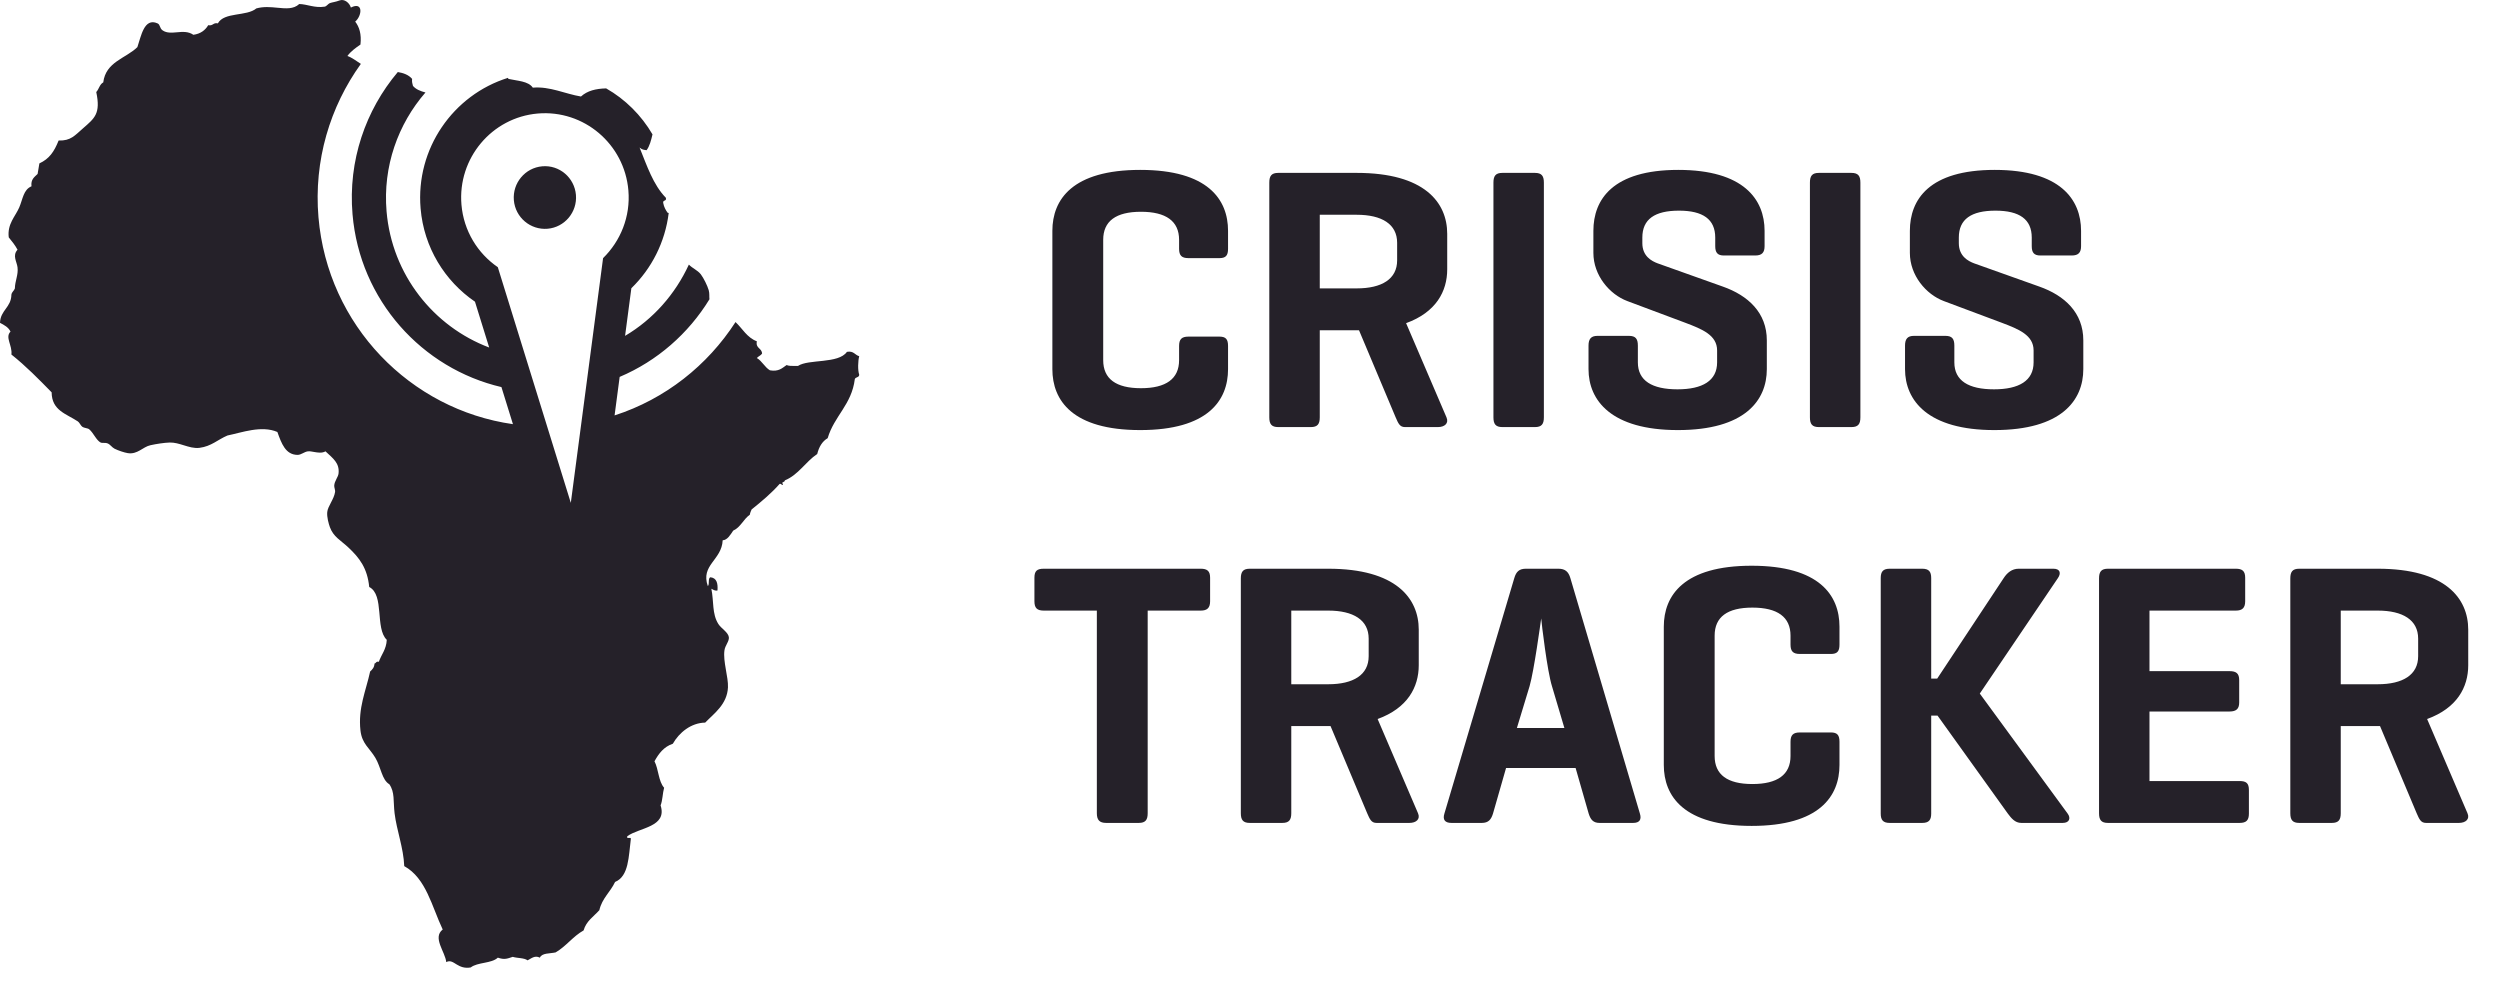 <svg width="96" height="38" viewBox="0 0 96 38" fill="none" xmlns="http://www.w3.org/2000/svg">
<path d="M47.157 13.285C47.157 13.027 47.071 12.926 46.827 12.926H45.636C45.377 12.926 45.277 13.027 45.277 13.285V13.83C45.277 14.548 44.774 14.907 43.813 14.907C42.851 14.907 42.363 14.548 42.363 13.83V9.208C42.363 8.491 42.851 8.132 43.813 8.132C44.774 8.132 45.277 8.491 45.277 9.208V9.553C45.277 9.811 45.377 9.912 45.636 9.912H46.827C47.071 9.912 47.157 9.811 47.157 9.553V8.864C47.157 7.658 46.382 6.524 43.784 6.524C41.186 6.524 40.411 7.658 40.411 8.864V14.175C40.411 15.38 41.186 16.515 43.784 16.515C46.382 16.515 47.157 15.38 47.157 14.175V13.285ZM52.1 12.682H52.186L53.593 16.026C53.693 16.256 53.75 16.4 53.951 16.4H55.215C55.473 16.4 55.645 16.256 55.545 16.026L53.994 12.409C55.143 11.993 55.573 11.189 55.573 10.342V8.979C55.573 7.773 54.698 6.639 52.1 6.639H49.085C48.827 6.639 48.741 6.754 48.741 7.012V16.026C48.741 16.285 48.827 16.4 49.085 16.4H50.334C50.593 16.4 50.679 16.285 50.679 16.026V12.682H52.1ZM52.1 8.247C53.061 8.247 53.65 8.606 53.65 9.323V9.998C53.65 10.716 53.061 11.074 52.1 11.074H50.679V8.247H52.1ZM59.285 7.012C59.285 6.754 59.199 6.639 58.941 6.639H57.692C57.434 6.639 57.348 6.754 57.348 7.012V16.026C57.348 16.285 57.434 16.4 57.692 16.4H58.941C59.199 16.4 59.285 16.285 59.285 16.026V7.012ZM65.865 9.452C65.865 9.696 65.951 9.811 66.195 9.811H67.401C67.66 9.811 67.76 9.696 67.76 9.452V8.864C67.76 7.658 66.956 6.524 64.444 6.524C61.932 6.524 61.186 7.658 61.186 8.864V9.711C61.186 10.572 61.803 11.304 62.492 11.562L64.717 12.395C65.363 12.639 65.937 12.869 65.937 13.457V13.916C65.937 14.62 65.377 14.95 64.416 14.95C63.44 14.95 62.894 14.62 62.894 13.916V13.271C62.894 13.012 62.808 12.897 62.55 12.897H61.344C61.1 12.897 60.999 13.012 60.999 13.271V14.175C60.999 15.38 61.875 16.515 64.43 16.515C66.999 16.515 67.846 15.38 67.846 14.175V13.07C67.846 12.007 67.129 11.347 66.152 11.003L63.655 10.113C63.425 10.027 63.066 9.84 63.066 9.338V9.122C63.066 8.419 63.54 8.089 64.473 8.089C65.392 8.089 65.865 8.419 65.865 9.122V9.452ZM71.439 7.012C71.439 6.754 71.352 6.639 71.094 6.639H69.845C69.587 6.639 69.501 6.754 69.501 7.012V16.026C69.501 16.285 69.587 16.4 69.845 16.4H71.094C71.352 16.4 71.439 16.285 71.439 16.026V7.012ZM78.019 9.452C78.019 9.696 78.105 9.811 78.349 9.811H79.554C79.813 9.811 79.913 9.696 79.913 9.452V8.864C79.913 7.658 79.109 6.524 76.597 6.524C74.085 6.524 73.339 7.658 73.339 8.864V9.711C73.339 10.572 73.956 11.304 74.645 11.562L76.87 12.395C77.516 12.639 78.09 12.869 78.09 13.457V13.916C78.09 14.62 77.53 14.95 76.569 14.95C75.593 14.95 75.047 14.62 75.047 13.916V13.271C75.047 13.012 74.961 12.897 74.703 12.897H73.497C73.253 12.897 73.153 13.012 73.153 13.271V14.175C73.153 15.38 74.028 16.515 76.583 16.515C79.152 16.515 79.999 15.38 79.999 14.175V13.07C79.999 12.007 79.282 11.347 78.306 11.003L75.808 10.113C75.578 10.027 75.219 9.84 75.219 9.338V9.122C75.219 8.419 75.693 8.089 76.626 8.089C77.545 8.089 78.019 8.419 78.019 9.122V9.452Z" fill="#252129"/>
<path d="M40.081 21.839C39.822 21.839 39.722 21.925 39.722 22.184V23.088C39.722 23.346 39.822 23.447 40.081 23.447H42.119V31.227C42.119 31.485 42.219 31.6 42.478 31.6H43.727C43.985 31.6 44.071 31.485 44.071 31.227V23.447H46.109C46.353 23.447 46.468 23.346 46.468 23.088V22.184C46.468 21.925 46.353 21.839 46.109 21.839H40.081ZM51.006 27.882H51.093L52.499 31.227C52.6 31.456 52.657 31.6 52.858 31.6H54.121C54.38 31.6 54.552 31.456 54.451 31.227L52.901 27.61C54.049 27.193 54.48 26.389 54.48 25.543V24.179C54.48 22.973 53.604 21.839 51.006 21.839H47.992C47.734 21.839 47.648 21.954 47.648 22.212V31.227C47.648 31.485 47.734 31.6 47.992 31.6H49.241C49.499 31.6 49.585 31.485 49.585 31.227V27.882H51.006ZM51.006 23.447C51.968 23.447 52.557 23.806 52.557 24.523V25.198C52.557 25.916 51.968 26.275 51.006 26.275H49.585V23.447H51.006ZM58.594 21.839C58.336 21.839 58.221 21.954 58.149 22.198L55.465 31.241C55.393 31.471 55.479 31.6 55.737 31.6H56.9C57.158 31.6 57.259 31.471 57.331 31.241L57.833 29.49H60.503L61.005 31.241C61.077 31.471 61.178 31.6 61.422 31.6H62.714C62.958 31.6 63.044 31.471 62.972 31.241L60.302 22.198C60.23 21.954 60.101 21.839 59.843 21.839H58.594ZM60.072 27.954H58.249L58.737 26.346C58.91 25.744 59.154 23.935 59.182 23.748C59.197 23.935 59.412 25.772 59.599 26.361L60.072 27.954ZM70.636 28.485C70.636 28.227 70.55 28.126 70.306 28.126H69.115C68.856 28.126 68.756 28.227 68.756 28.485V29.03C68.756 29.748 68.254 30.107 67.292 30.107C66.33 30.107 65.842 29.748 65.842 29.03V24.409C65.842 23.691 66.33 23.332 67.292 23.332C68.254 23.332 68.756 23.691 68.756 24.409V24.753C68.756 25.011 68.856 25.112 69.115 25.112H70.306C70.55 25.112 70.636 25.011 70.636 24.753V24.064C70.636 22.858 69.861 21.724 67.263 21.724C64.665 21.724 63.89 22.858 63.89 24.064V29.375C63.89 30.581 64.665 31.715 67.263 31.715C69.861 31.715 70.636 30.581 70.636 29.375V28.485ZM76.024 26.633L79.024 22.198C79.153 22.012 79.11 21.839 78.852 21.839H77.517C77.258 21.839 77.072 21.997 76.942 22.198L74.388 26.059H74.158V22.198C74.158 21.954 74.072 21.839 73.813 21.839H72.565C72.306 21.839 72.22 21.954 72.22 22.198V31.241C72.22 31.485 72.306 31.6 72.565 31.6H73.813C74.072 31.6 74.158 31.485 74.158 31.241V27.48H74.402L77.1 31.241C77.23 31.413 77.373 31.6 77.617 31.6H79.21C79.469 31.6 79.526 31.413 79.397 31.241L76.024 26.633ZM86 31.6C86.258 31.6 86.358 31.499 86.358 31.241V30.337C86.358 30.078 86.258 29.992 86 29.992H82.54V27.322H85.612C85.87 27.322 85.985 27.222 85.985 26.978V26.117C85.985 25.858 85.87 25.772 85.612 25.772H82.54V23.447H85.856C86.1 23.447 86.215 23.346 86.215 23.088V22.184C86.215 21.925 86.1 21.839 85.856 21.839H80.947C80.689 21.839 80.603 21.954 80.603 22.212V31.227C80.603 31.485 80.689 31.6 80.947 31.6H86ZM91.306 27.882H91.393L92.799 31.227C92.9 31.456 92.957 31.6 93.158 31.6H94.421C94.68 31.6 94.852 31.456 94.751 31.227L93.201 27.61C94.35 27.193 94.78 26.389 94.78 25.543V24.179C94.78 22.973 93.904 21.839 91.306 21.839H88.292C88.034 21.839 87.948 21.954 87.948 22.212V31.227C87.948 31.485 88.034 31.6 88.292 31.6H89.541C89.799 31.6 89.885 31.485 89.885 31.227V27.882H91.306ZM91.306 23.447C92.268 23.447 92.857 23.806 92.857 24.523V25.198C92.857 25.916 92.268 26.275 91.306 26.275H89.885V23.447H91.306Z" fill="#252129"/>
<path fill-rule="evenodd" clip-rule="evenodd" d="M32.994 13.679C32.827 13.632 32.783 13.463 32.522 13.511C32.199 13.978 31.048 13.78 30.642 14.052C30.606 14.051 30.57 14.052 30.533 14.052C30.41 14.054 30.288 14.055 30.205 14.018C30.038 14.132 29.904 14.28 29.565 14.22C29.363 14.099 29.266 13.868 29.063 13.748C29.12 13.682 29.214 13.652 29.263 13.579C29.257 13.359 29.008 13.385 29.063 13.106C28.685 12.964 28.511 12.618 28.244 12.367C27.168 14.034 25.544 15.324 23.6 15.952L23.795 14.473C25.238 13.862 26.439 12.807 27.243 11.492C27.23 11.386 27.251 11.272 27.215 11.144C27.165 10.97 27.019 10.677 26.913 10.536C26.789 10.375 26.585 10.301 26.453 10.16C25.929 11.297 25.082 12.26 24.003 12.897L24.244 11.068C25.023 10.313 25.541 9.298 25.678 8.18L25.635 8.168C25.561 8.063 25.495 7.948 25.468 7.796C25.438 7.666 25.614 7.741 25.568 7.593C25.084 7.1 24.842 6.364 24.56 5.666C24.666 5.753 24.707 5.749 24.829 5.768C24.948 5.609 25.002 5.385 25.056 5.16C24.624 4.423 24.011 3.812 23.276 3.394C22.879 3.405 22.556 3.482 22.309 3.706C21.695 3.604 21.12 3.31 20.46 3.366C20.288 3.112 19.867 3.108 19.521 3.029L19.508 2.989C17.404 3.644 15.956 5.705 16.151 8.004C16.278 9.51 17.085 10.796 18.239 11.585L18.785 13.345C16.65 12.538 15.051 10.551 14.844 8.118C14.697 6.388 15.284 4.765 16.338 3.551C16.146 3.501 15.97 3.431 15.858 3.299C15.838 3.218 15.81 3.144 15.825 3.029C15.684 2.868 15.488 2.803 15.276 2.766C14.041 4.229 13.361 6.168 13.537 8.229C13.818 11.533 16.207 14.152 19.255 14.864L19.697 16.288C15.759 15.728 12.583 12.498 12.229 8.342C12.044 6.159 12.675 4.098 13.857 2.453C13.674 2.336 13.509 2.206 13.34 2.15C13.473 1.969 13.657 1.839 13.842 1.71C13.886 1.305 13.797 1.034 13.64 0.83C13.908 0.603 13.955 0.046 13.473 0.29C13.426 0.117 13.225 -0.057 13.035 0.018C12.906 0.071 12.752 0.088 12.667 0.119C12.597 0.147 12.543 0.243 12.466 0.256C12.085 0.315 11.793 0.16 11.491 0.154C11.27 0.36 10.973 0.328 10.639 0.296C10.389 0.271 10.118 0.247 9.844 0.323C9.472 0.637 8.609 0.454 8.366 0.897C8.273 0.877 8.227 0.905 8.181 0.932C8.135 0.959 8.089 0.986 7.996 0.967C7.879 1.163 7.7 1.299 7.425 1.336C7.229 1.201 7.008 1.22 6.795 1.24C6.596 1.257 6.405 1.275 6.248 1.169C6.117 1.078 6.164 0.949 6.048 0.897C5.534 0.667 5.418 1.393 5.275 1.81C4.824 2.248 4.062 2.371 3.965 3.164C3.825 3.237 3.8 3.425 3.696 3.534C3.874 4.37 3.629 4.54 3.192 4.924C2.869 5.205 2.717 5.411 2.251 5.396C2.077 5.83 1.893 6.098 1.512 6.275C1.494 6.415 1.463 6.541 1.444 6.68C1.327 6.796 1.177 6.883 1.209 7.154C0.899 7.282 0.876 7.646 0.739 7.965C0.592 8.308 0.273 8.599 0.336 9.115C0.457 9.264 0.579 9.412 0.673 9.589C0.469 9.814 0.643 10.04 0.673 10.264C0.709 10.555 0.576 10.782 0.571 11.076C0.54 11.168 0.455 11.209 0.438 11.313C0.429 11.814 0.016 11.905 0 12.397C0.162 12.481 0.324 12.566 0.404 12.734C0.183 12.952 0.481 13.263 0.438 13.614C0.994 14.055 1.488 14.561 1.983 15.066C1.988 15.767 2.549 15.889 2.99 16.183C3.051 16.221 3.098 16.343 3.157 16.385C3.252 16.448 3.365 16.434 3.428 16.487C3.593 16.629 3.696 16.904 3.864 16.993C3.891 17.008 3.929 17.008 3.973 17.007C4.022 17.006 4.078 17.006 4.132 17.027C4.232 17.066 4.297 17.179 4.4 17.231C4.548 17.304 4.768 17.377 4.905 17.4C5.283 17.46 5.481 17.16 5.779 17.096C6.005 17.046 6.304 17 6.518 16.993C6.704 16.989 6.881 17.044 7.056 17.098C7.257 17.16 7.454 17.223 7.661 17.197C8.119 17.138 8.357 16.883 8.735 16.723C9.288 16.611 10.039 16.325 10.651 16.588C10.81 17.032 10.965 17.463 11.425 17.468C11.567 17.468 11.684 17.347 11.826 17.331C11.895 17.324 11.977 17.34 12.064 17.356C12.209 17.381 12.368 17.408 12.498 17.331C12.792 17.606 13.041 17.781 13.001 18.176C12.988 18.322 12.843 18.466 12.834 18.651C12.831 18.716 12.878 18.824 12.868 18.888C12.823 19.181 12.588 19.435 12.566 19.664C12.547 19.858 12.623 20.117 12.667 20.241C12.803 20.617 13.084 20.747 13.372 21.018C13.807 21.424 14.107 21.82 14.178 22.54C14.772 22.845 14.393 24.127 14.852 24.569C14.835 24.938 14.646 25.129 14.547 25.413C14.44 25.385 14.444 25.468 14.381 25.481C14.374 25.633 14.294 25.711 14.213 25.786C14.049 26.539 13.744 27.19 13.842 28.053C13.9 28.563 14.188 28.721 14.414 29.1C14.637 29.479 14.663 29.947 14.951 30.116C15.165 30.42 15.096 30.762 15.152 31.23C15.233 31.892 15.494 32.552 15.523 33.259C16.363 33.723 16.581 34.808 17 35.693C16.597 36.007 17.098 36.551 17.136 36.945C17.288 36.863 17.397 36.951 17.541 37.038C17.672 37.116 17.831 37.193 18.075 37.15C18.341 36.943 18.873 37.004 19.117 36.774C19.37 36.861 19.472 36.815 19.689 36.743C19.87 36.799 20.124 36.777 20.259 36.877C20.39 36.815 20.534 36.67 20.731 36.774C20.81 36.588 21.114 36.622 21.334 36.573C21.74 36.339 22 35.957 22.41 35.728C22.511 35.368 22.797 35.196 23.015 34.951C23.12 34.491 23.44 34.253 23.619 33.867C24.152 33.648 24.138 32.88 24.225 32.211C24.229 32.171 24.191 32.174 24.153 32.176C24.107 32.18 24.06 32.183 24.09 32.109C24.545 31.777 25.634 31.762 25.367 30.926C25.445 30.734 25.443 30.463 25.502 30.249C25.283 30.007 25.291 29.538 25.132 29.234C25.294 28.936 25.492 28.676 25.837 28.559C26.079 28.132 26.534 27.757 27.079 27.748C27.419 27.395 27.922 27.051 27.954 26.395C27.973 26 27.758 25.398 27.819 24.973C27.846 24.776 28.008 24.628 27.988 24.466C27.96 24.275 27.695 24.136 27.584 23.96C27.337 23.568 27.416 23.098 27.316 22.608C27.387 22.635 27.43 22.695 27.551 22.675C27.574 22.39 27.515 22.193 27.282 22.167C27.173 22.205 27.257 22.436 27.181 22.506C26.894 21.692 27.715 21.515 27.751 20.747C27.929 20.739 28.044 20.542 28.155 20.376C28.442 20.247 28.547 19.936 28.793 19.766C28.805 19.688 28.835 19.626 28.861 19.564C29.241 19.258 29.615 18.948 29.937 18.583C29.962 18.57 29.986 18.585 30.006 18.6C30.035 18.622 30.057 18.643 30.07 18.583C29.954 18.524 30.155 18.515 30.137 18.447C30.668 18.228 30.928 17.735 31.381 17.434C31.448 17.164 31.571 16.95 31.783 16.825C32.034 15.972 32.703 15.542 32.825 14.559C32.85 14.473 32.992 14.503 32.994 14.39C32.933 14.218 32.946 13.854 32.994 13.679ZM21.919 19.31L19.116 10.26C18.343 9.729 17.806 8.869 17.72 7.861C17.569 6.081 18.884 4.511 20.651 4.359C22.419 4.208 23.979 5.53 24.13 7.311C24.216 8.318 23.828 9.257 23.158 9.912L21.919 19.31Z" fill="#252129"/>
<path fill-rule="evenodd" clip-rule="evenodd" d="M19.732 7.688C19.788 8.349 20.369 8.839 21.027 8.784C21.684 8.728 22.172 8.143 22.116 7.484C22.06 6.822 21.48 6.328 20.823 6.386C20.165 6.443 19.677 7.026 19.732 7.688Z" fill="#252129"/>
</svg>
